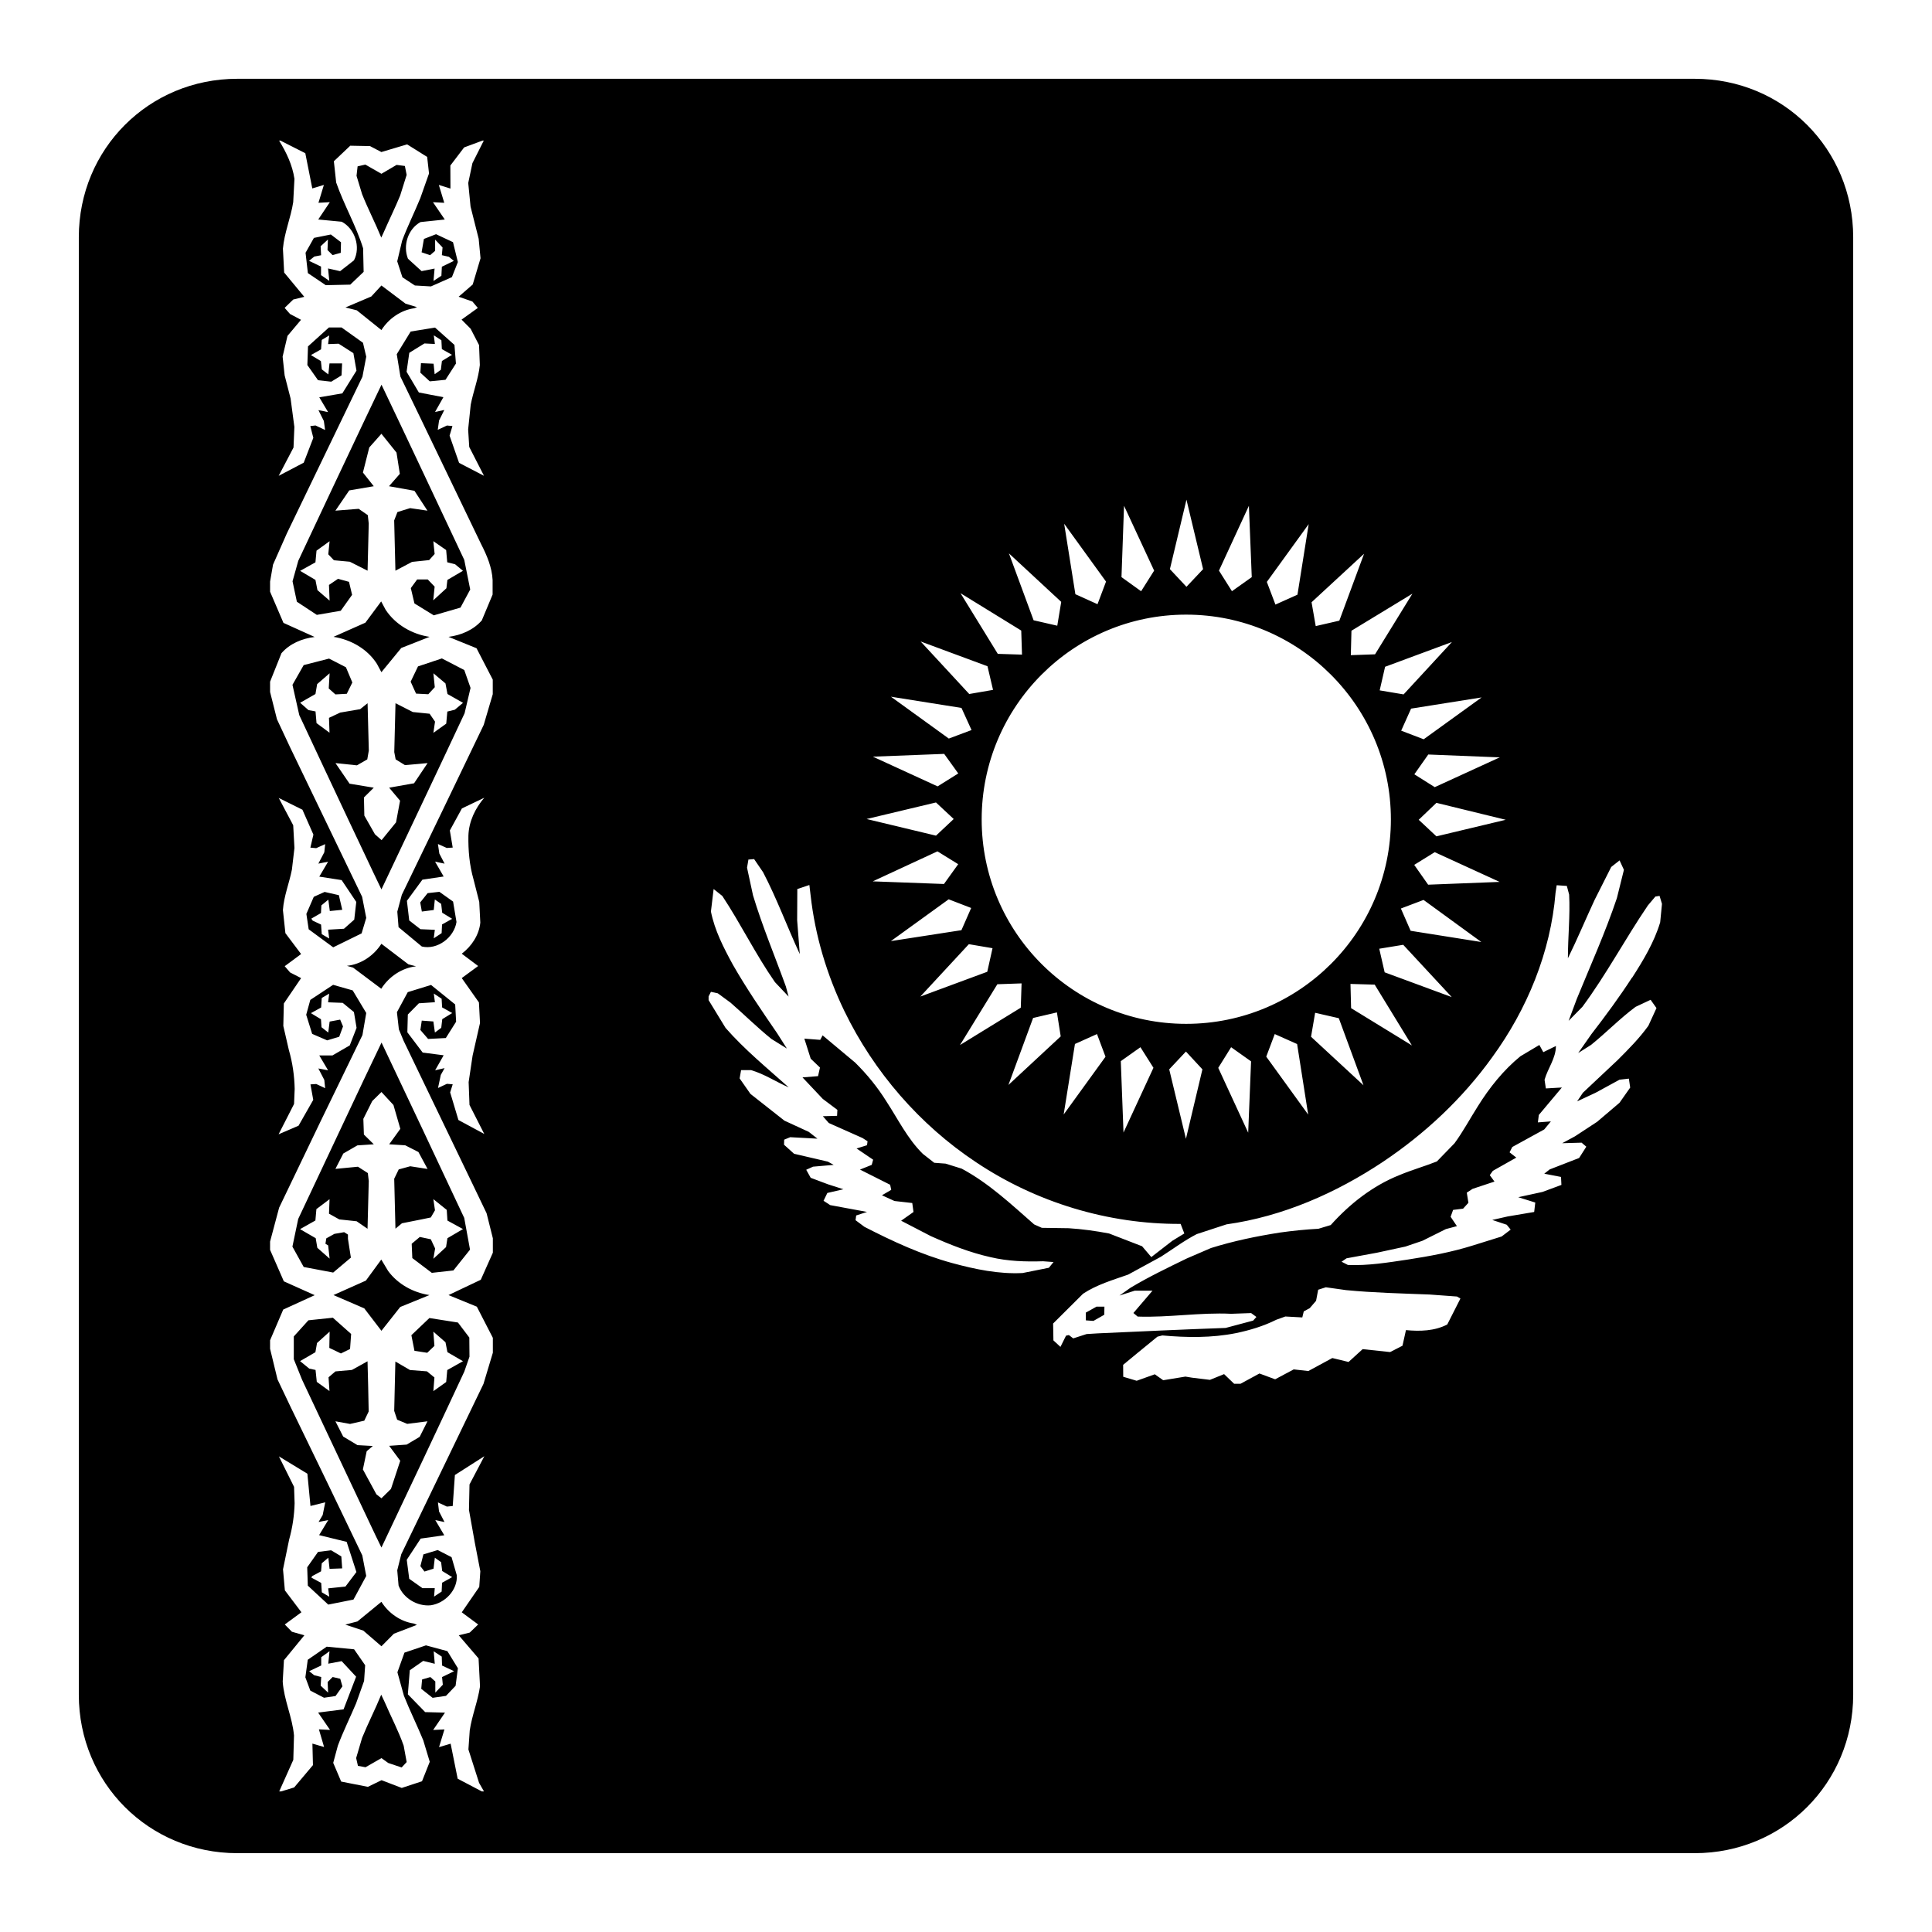 <?xml version="1.0" encoding="UTF-8"?>
<!-- Uploaded to: ICON Repo, www.iconrepo.com, Generator: ICON Repo Mixer Tools -->
<svg fill="#000000" width="800px" height="800px" version="1.1" viewBox="144 144 512 512" xmlns="http://www.w3.org/2000/svg">
 <path d="m206.87 164.88c-23.402 0-41.984 18.582-41.984 41.984v386.26c0 23.406 18.582 41.984 41.984 41.984h386.26c23.406 0 41.984-18.578 41.984-41.984v-386.26c0-23.402-18.578-41.984-41.984-41.984zm11.09 16.379h0.348l6.602 3.344 1.848 9.328 3.074-0.926-1.438 4.738 3.016-0.164-3.074 4.59 6.231 0.594c3.516 1.867 5.07 6.715 3.238 10.23l-3.668 2.871-3.199-0.719 0.328 3.281-2.191-1.516v-2.258l-3.18-1.535 1.395-1.129 1.805-0.348-0.125-2.379 1.93-1.781-0.105 2.785 1.336 1.332 2.172-0.594 0.062-2.809-2.688-2.051-4.488 0.902-2.215 3.938 0.617 5.391 4.734 3.199 6.496-0.145 3.547-3.383-0.141-6.25c-1.867-5.992-5.055-11.469-7.137-17.426l-0.613-5.637 4.344-4.121 5.231 0.102 3.012 1.578 6.828-2.031 5.309 3.324 0.492 4.387-2.316 6.559c-1.543 3.769-3.383 7.438-4.816 11.273l-1.293 5.453 1.375 4.227 3.301 2.172 4.262 0.246 5.555-2.461 1.578-3.996-1.289-5.269-4.492-2.113-3.215 1.254-0.617 3.543 2.254 0.762 1.332-1.148v-2.973l1.969 2.07-0.184 2.051 1.867 0.43 1.312 1.086-3.18 1.539-0.121 2.398-2.094 1.371 0.289-3.277-3.445 0.676-3.609-3.281c-1.398-3.481-0.016-7.887 3.324-9.719l6.434-0.676-3.133-4.59 2.992 0.164-1.438-4.738 3.078 0.965-0.023-6.109 3.648-4.797 4.859-1.805h0.348l-3.012 5.988-1.105 5.246 0.613 6.254 2.152 8.527 0.492 5.168-2.07 6.949-3.731 3.238 3.648 1.27 1.434 1.703-4.305 3.094 2.398 2.418 2.234 4.328 0.207 5.289c-0.359 3.586-1.738 6.984-2.418 10.535l-0.68 6.539 0.289 4.633 3.914 7.648-6.602-3.422-2.519-7.219 0.758-2.543-1.457-0.141-2.438 1.148 0.348-2.481 1.395-2.789-2.461 0.531 2.215-3.914-6.5-1.25-3.258-5.496 0.719-5.019 4.016-2.481 2.769 0.141-0.289-2.293 2.012 1.309 0.121 2.34 2.688 1.516-2.668 1.641-0.285 2.336-1.641 1.168-0.285-2.785-3.344-0.145-0.164 2.519 2.5 2.297 4.164-0.41 2.766-4.305-0.391-4.941-5.144-4.59-6.457 1.043-3.691 6.008 0.965 5.926c7.176 14.781 14.242 29.598 21.383 44.383 1.543 3.012 2.883 6.156 3.055 9.531v3.856l-2.828 6.762h0.039c-2.227 2.621-5.559 4.019-8.898 4.449l7.422 3.016 4.305 8.32v3.856l-2.398 8.141c-7.211 15.035-14.461 30.035-21.707 45.035l-1.191 4.449 0.328 4.121 6.172 5.125c4.125 0.969 8.539-2.371 9.184-6.5l-0.902-5.41-3.629-2.582-3.117 0.348-1.965 2.461 0.43 2.418 3.156-0.41 0.285-2.789 1.684 1.168 0.266 2.34 2.644 1.617-2.684 1.496-0.105 2.297-2.09 1.375 0.285-2.254-3.812-0.164-2.973-2.316-0.613-5.207 4.102-5.598 5.637-0.84-2.277-3.938 2.523 0.531-1.395-2.684-0.371-2.523 2.34 1.047 1.578-0.102-0.758-4.531 3.195-5.844 5.926-2.828c-2.402 2.801-4.086 6.277-4.203 10.047-0.07 3.91 0.277 7.812 1.355 11.582l1.516 5.965 0.285 5.492c-0.32 3.266-2.301 6.266-4.918 8.242l4.344 3.262-4.344 3.195 4.551 6.457 0.285 5.453-1.965 8.652-1.047 7.012 0.227 6.047 3.914 7.688-6.848-3.691-2.191-7.316 0.676-2.152-1.539-0.125-2.356 1.109 0.738-3.465 1.004-1.805-2.504 0.574 2.258-3.977-5.555-0.719-4.062-5.371 0.125-4.715 2.93-2.973 4.246-0.285-0.289-2.297 2.07 1.375 0.125 2.293 2.684 1.496-2.644 1.621-0.266 2.297-1.68 1.25-0.41-2.934-3.074-0.223-0.371 2.481 2.051 2.375 4.695-0.242 2.727-4.328-0.246-4.57-6.398-5.168-6.168 1.906-2.871 5.312 0.512 4.551 1.25 3.012c6.066 12.633 12.164 25.27 18.227 37.863l3.769 7.852 1.664 6.644v3.812l-3.199 7.176-8.551 4.059 7.504 3.074 4.246 8.262v3.934l-2.484 8.262c-7.246 15.039-14.504 30.07-21.789 45.145l-1.066 4.262 0.348 4.019c1.219 3.371 4.996 5.606 8.551 5.246 3.801-0.574 7.117-4.059 6.887-7.934l-1.395-4.816-3.668-1.887-3.793 1.148-0.801 3.117 1.086 1.434 2.398-0.758 0.348-2.91 1.664 1.188 0.285 2.336 2.644 1.621-2.684 1.496-0.105 2.336-2.008 1.332 0.184-2.234h-3.258l-3.508-2.481-0.656-5.043 3.691-5.617 6.254-0.879-2.379-4.019 2.438 0.512-1.453-2.809-0.289-2.398 2.359 1.109 1.559-0.145 0.574-8.219 7.809-4.984-3.934 7.484-0.145 6.742 1.578 8.836 1.434 7.422-0.285 4.16-4.633 6.727 4.344 3.219-2.234 2.152-2.91 0.715 5.25 6.133 0.387 7.398c-0.574 3.984-2.152 7.758-2.727 11.707l-0.348 5.023 2.828 8.855 1.293 2.254h-0.574l-6.394-3.363-1.867-9.285-3.074 0.922 1.434-4.695-2.992 0.145 3.137-4.594-5.25-0.141-4.59-4.715 0.512-6.375 3.547-2.481 3.074 0.758-0.285-3.301 2.133 1.395 0.082 2.375 3.195 1.5-3.195 1.555 0.203 2.031-1.988 2.09v-2.949l-1.312-1.172-2.191 0.637-0.227 2.481 3.012 2.379 3.547-0.512 2.543-2.668 0.613-4.652-2.785-4.531-5.68-1.535-5.699 1.926-1.867 5.207 1.723 6.211c1.578 3.984 3.477 7.789 5.125 11.809l1.723 5.699-2.051 5.164-5.371 1.766-5.348-2.051-3.629 1.762-7.074-1.395-2.109-4.961 1.227-4.551c1.438-3.84 3.262-7.5 4.84-11.234l2.113-5.922 0.285-4.164-2.93-4.223-7.258-0.695-5.023 3.465-0.637 4.652 1.312 3.527 3.629 1.887 3.055-0.453 1.824-2.562-0.574-2.008-2.008-0.473-1.332 1.332 0.121 2.809-1.969-1.844 0.145-2.297-1.863-0.473-1.336-1.062 3.199-1.52v-2.191l2.195-1.578-0.328 3.297 3.547-0.676 3.832 4.121-3.32 8.652-6.746 0.859 3.156 4.594-2.949-0.145 1.371 4.676-3.094-0.902 0.145 5.699-4.984 5.922-3.441 1.047h-0.516l3.734-8.363 0.184-6.457c-0.43-4.844-2.668-9.41-2.992-14.289l0.328-5.66 5.41-6.602-3.301-0.941-1.887-1.926 4.41-3.238-4.387-5.805-0.492-5.574 1.617-7.852c0.895-3.195 1.371-6.426 1.457-9.656l-0.145-4.344-4.019-8.078 7.547 4.59 0.82 8.551 3.914-0.965-0.676 3.363-1.086 1.844 2.562-0.512-2.422 3.996 7.301 1.785 2.582 7.996-2.91 3.852-4.574 0.473 0.289 2.215-1.969-1.168-0.164-2.481-2.582-1.395 0.145-0.391 2.398-1.293 0.184-2.129 1.742-1.477 0.328 2.949 3.34-0.121-0.223-3.18-2.707-1.617-3.465 0.43-2.871 4.078 0.164 4.859 5.414 5.023 6.684-1.332 3.383-6.254-1.047-5.453c-6.316-13.168-12.637-26.301-19.023-39.398l-3.445-7.238-1.969-8.117v-2.254l3.484-8.141 8.344-3.812-8.18-3.668-3.648-8.344v-2.195l2.398-8.98c7.285-15.246 14.652-30.52 22.078-45.734l1.008-5.863-3.59-5.984-5.188-1.477-6.047 3.996-1.086 3.938 1.578 5.062 3.977 1.723 3.199-0.965 1.004-2.727-0.758-1.805-2.789 0.516-0.367 2.91-1.785-1.414-0.145-2.113-2.664-1.617 2.707-1.496 0.164-2.523 1.969-1.148-0.289 2.297 3.875 0.145 2.973 2.438 0.699 4.184-1.805 4.652-4.594 2.664h-3.484l2.336 3.938-2.582-0.492 1.578 3.035 0.227 2.191-2.359-1.105-1.535 0.102 0.738 4.102-3.898 6.848-5.285 2.273 4.098-8.035 0.164-4c-0.074-3.481-0.57-6.953-1.539-10.289l-1.473-6.394 0.141-5.945 4.574-6.727-2.914-1.496-1.434-1.66 4.348-3.219-4.164-5.535-0.656-6.129c0.25-3.66 1.66-7.078 2.379-10.699l0.676-5.742-0.328-6.027-3.832-7.234 6.273 3.113 2.91 6.602-0.801 3.445 1.539 0.145 2.379-1.066-0.227 2.152-1.578 3.012 2.582-0.512-2.336 3.957 5.926 0.922 3.875 5.781-0.535 4.695-2.727 2.418-4.203 0.246 0.289 2.336-1.969-1.148-0.184-2.539-2.215-1.047-0.371-0.531 2.562-1.477 0.105-2.031 1.844-1.516 0.391 3.012 3.301-0.328-0.902-3.875-3.773-0.859-2.871 1.293-1.965 4.527 0.613 4.082 6.5 4.777 7.523-3.691 1.23-4.102-1.09-5.594c-6.387-13.242-12.734-26.438-19.086-39.609l-3.484-7.441-1.824-7.234v-2.727l3.016-7.543c2.188-2.551 5.492-3.906 8.793-4.305l-8.262-3.734-3.547-8.262v-2.684l0.781-4.488 3.668-8.285c6.641-13.812 13.355-27.66 20.027-41.512l1.008-5.309-0.863-3.691-5.68-4.059h-3.34l-5.555 5.023-0.164 4.941 2.828 4.016 3.504 0.391 2.727-1.68 0.145-3.156h-3.34l-0.309 2.91-1.723-1.332-0.246-2.195-2.644-1.598 2.688-1.52 0.184-2.5 1.969-1.188-0.289 2.297 2.789-0.105 3.914 2.504 0.82 4.633-3.75 6.027-6.109 1.043 2.336 3.918-2.562-0.516 1.438 2.871 0.328 2.379-2.543-1.191-1.375 0.164 0.801 3.117-2.543 6.582-6.641 3.484 3.934-7.504 0.227-5.453-1.004-7.543-1.578-6.129-0.535-4.961 1.293-5.496 3.586-4.262-2.91-1.539-1.434-1.621 2.273-2.211 2.934-0.719-5.332-6.438-0.328-6.332c0.359-4.199 2.082-8.16 2.727-12.324l0.328-6.168c-0.535-3.66-2.156-7.043-4.059-10.129zm22.859 6.356-2.051 0.473-0.285 2.5 1.473 4.859c1.543 3.875 3.504 7.644 5.086 11.52l0.613-1.332c1.438-3.301 3.023-6.496 4.387-9.797l1.723-5.496-0.469-2.356-2.195-0.289-4.019 2.359zm4.262 32.043-2.684 2.91-6.848 2.91 3.012 0.758 6.519 5.231c1.938-3.051 5.141-5.277 8.695-5.781l0.734-0.289-3.031-0.922zm0.023 26.281-4.551 9.551c-5.852 12.379-11.695 24.711-17.508 37.129l-1.52 5.43 1.148 5.414 5.289 3.484 6.336-1.086 3.012-4.223-0.82-3.445-2.91-0.801-2.398 1.621 0.164 4.16-3.219-2.785-0.531-2.707-4.059-2.398 4.059-2.258 0.285-3.094 3.465-2.5-0.348 3.465 1.496 1.578 4.203 0.387 4.715 2.379c0.125-4.16 0.191-8.285 0.309-12.484l-0.246-2.234-2.422-1.68-6.168 0.492 3.668-5.371 6.5-1.109-2.871-3.625 1.68-6.644 3.219-3.629 4 4.984 0.879 5.637-2.867 3.277 6.742 1.211 3.445 5.269-4.594-0.676-3.359 1.043-0.863 2.215c0.098 4.449 0.215 8.875 0.328 13.324l4.41-2.336 4.527-0.473 1.457-1.617-0.348-3.402 3.402 2.356 0.285 3.238 2.094 0.535 2.07 1.723-4.121 2.418-0.266 2.215-3.484 3.195 0.367-3.629-1.824-1.906h-2.809l-1.68 2.297 0.961 4.059 5.125 3.156 7.074-2.047 2.582-4.797-1.578-7.852c-7.285-15.469-14.578-31.004-21.934-46.434zm213.32 30.484 4.41 18.406-4.41 4.676-4.387-4.676zm-16.543 1.617 7.977 17.18-3.445 5.453h-0.02l-5.188-3.731zm33.09 0 0.758 18.902-5.25 3.731-3.441-5.453zm-48.957 4.758 11.094 15.332-2.258 5.988-5.863-2.644zm64.801 0.102-2.973 18.695-5.84 2.625-2.277-6.008zm-79.438 7.75 13.859 12.852-1.047 6.316-6.273-1.438zm94.117 0.102-6.559 17.73-6.254 1.438-1.105-6.316zm-106.95 10.453 16.094 9.902 0.203 6.375-6.414-0.203zm119.76 0.125-9.902 16.07-6.418 0.227 0.164-6.477zm-273.29 2.051-4.184 5.637-8.445 3.75c4.586 0.723 8.992 3.215 11.5 7.156l1.188 2.215 5.269-6.418 7.504-2.953c-4.629-0.68-9.082-3.246-11.664-7.195zm213.32 3.504c29.965 0 54.266 24.336 54.266 54.266 0 29.926-24.301 54.18-54.266 54.18-29.926 0-54.18-24.254-54.18-54.18 0-29.93 24.254-54.266 54.18-54.266zm-70.355 7.113 17.715 6.562 1.473 6.269-6.312 1.09zm140.8 0.145-12.812 13.879-6.336-1.066 1.434-6.254zm-267.67 4.348-6.332 2.109-1.949 4.059 1.434 3.156 3.242 0.164 1.719-1.863-0.367-3.691 3.199 2.688 0.531 2.809 4.121 2.336-2.172 1.824-1.988 0.492-0.289 3.199-3.402 2.438 0.43-2.973-1.434-2.09-4.449-0.453-4.59-2.336c-0.098 4.309-0.215 8.613-0.328 12.957l0.367 1.926 2.461 1.52 6.004-0.535-3.586 5.352-6.602 1.168 2.891 3.445-1.066 5.738-3.832 4.715-1.762-1.559-2.809-4.941-0.105-4.816 2.606-2.582-6.418-1.066-3.731-5.453 5.68 0.594 2.746-1.578 0.41-2.356c-0.094-4.234-0.211-8.367-0.328-12.527l-1.969 1.578-5.289 0.902-2.973 1.395 0.145 3.938-3.445-2.543-0.266-3.098-1.867-0.348-2.211-1.945 4.059-2.316 0.449-2.625 3.301-2.871-0.227 4.019 1.766 1.578 3.012-0.164 1.477-2.992-1.699-4.039-4.473-2.297-6.723 1.723-2.973 5.227 1.805 8.035c4.305 9.258 8.676 18.48 13.016 27.738 2.945 6.137 5.777 12.312 8.754 18.449 7.359-15.574 14.754-31.105 22.039-46.68l1.578-6.723-1.66-4.734zm119 10.145 18.695 2.973 2.664 5.863-6.023 2.254zm156.54 0.188-15.355 11.09-5.965-2.277 2.625-5.844zm-142.43 14.965 3.731 5.184-5.473 3.426-17.16-7.875zm128.29 0.164 18.941 0.758-17.219 7.891-5.414-3.402zm-130.46 12.707 4.695 4.387-4.695 4.41-18.387-4.41zm132.62 0.105 18.367 4.488-18.367 4.387-4.695-4.387zm-132.23 12.852 5.496 3.402-3.773 5.25-18.879-0.699zm131.8 0.207v0.02l17.176 7.871-18.941 0.738-3.688-5.25zm-180.42 1.801 2.398 3.508c3.66 6.996 6.398 14.496 9.738 21.707l-0.699-8.977 0.043-8.262 3.195-1.066 0.328 2.746c1.184 10.621 4.293 21.039 8.961 30.688 7.82 16.113 19.961 30.133 34.891 40.039 15.93 10.656 35.004 16.441 54.203 16.34l0.984 2.539-3.137 1.906-5.617 4.348-2.441-2.871-8.754-3.383c-3.586-0.68-7.148-1.172-10.699-1.395l-7.113-0.102-2.031-0.902c-6.102-5.348-12.031-10.941-19.207-14.781l-4.266-1.332-3.012-0.223-3.016-2.359c-4.055-3.984-6.574-9.188-9.695-13.961-2.332-3.731-5.082-7.106-8.242-10.23l-8.629-7.215-0.637 1.188-4.203-0.324 1.684 5.309 2.457 2.356-0.512 2.277-4.121 0.328 5.371 5.699 3.875 2.91-0.082 1.578-3.769 0.102 1.578 1.805 8.938 3.977 1.332 0.863-0.145 1.043-2.766 0.863 4.387 2.973-0.371 1.371-3.113 1.25 7.992 4.019 0.289 1.352-2.461 1.438 3.32 1.516 4.715 0.535 0.328 2.375-3.277 2.316 7.828 4.059c5.133 2.297 10.379 4.379 15.867 5.598 4.559 1.086 9.258 1.234 13.922 1.086l2.766 0.207-1.23 1.516-6.969 1.395c-6.316 0.324-12.594-0.996-18.656-2.644-8.145-2.223-15.781-5.754-23.246-9.594l-2.359-1.762 0.164-1.254 2.871-0.941-9.758-1.805-1.762-1.148 1.004-2.07 4.266-0.984-4.082-1.309-4.59-1.723-1.191-2.133 1.805-0.82 5.473-0.473-1.535-0.859-8.961-2.09-2.664-2.398 0.043-1.336 1.598-0.656 7.215 0.391-2.297-1.805-6.457-2.973-9-7.09-2.867-4.102 0.387-2.195h2.644c3.555 1.039 6.613 3.102 9.984 4.574-5.742-5.133-11.723-10.023-16.746-15.766l-4.492-7.359v-0.984l0.617-1.211 1.824 0.391 3.383 2.481c3.621 3.156 7.055 6.566 10.824 9.613l4.098 2.543-2.582-4.059c-4.09-5.957-8.156-11.902-11.746-18.184-2.441-4.484-4.797-9.039-5.801-14.062l0.715-5.965 2.297 1.824c4.918 7.426 8.828 15.5 13.961 22.855l3.609 3.816-0.719-2.668c-2.906-8.035-6.238-15.949-8.711-24.168l-1.582-7.32 0.391-2.273 0.02 0.121 1.438-0.121zm229.39 0.391 1.148 2.5-1.867 7.504c-3.047 9.078-6.992 17.828-10.617 26.691l-2.172 5.82 3.648-3.707c6.352-8.578 11.336-18.016 17.363-26.879l1.988-2.356 1.105-0.164 0.637 2.109-0.473 4.879c-1.578 5.277-4.484 10.094-7.461 14.723l0.02-0.105c-3.371 5.203-7.035 10.168-10.801 15.047l-3.488 4.984 3.406-2.152c4.055-3.269 7.644-7 11.805-10.086l3.981-1.867 1.555 2.195-2.152 4.691c-2.402 3.34-5.269 6.219-8.18 9.125l-9.16 8.609-1.539 2.297 4.918-2.297 6.316-3.445 2.481-0.285 0.348 2.375-2.828 4.019-5.926 5.043-5.883 3.856-3.383 1.824 5.144-0.145 1.25 1.066-1.906 2.992-7.809 3.035-1.434 1.129 4.445 0.859 0.105 2.113-5.023 1.863-6.418 1.395 4.512 1.414-0.289 2.5-7.051 1.191-4.059 0.922 3.832 1.27 1.047 1.293-2.398 1.824-7.688 2.398c-5.598 1.758-11.383 2.816-17.16 3.711-5.273 0.785-10.578 1.664-15.887 1.434l-1.68-0.859 1.312-0.902 8.117-1.496 7.504-1.621 4.508-1.535 6.211-3.098 2.914-0.777-1.664-2.481 0.656-1.824 2.644-0.328 1.414-1.559-0.43-2.688 1.539-1.004 5.801-1.926-1.25-1.703 0.82-1.148 6.211-3.504-1.785-1.395 0.719-1.414 8.469-4.652 1.762-2.133-3.445 0.266 0.246-1.969 6.109-7.277-4.242 0.246-0.348-2.297c0.859-3.047 3.012-5.691 3.012-8.957l-3.34 1.641-1.047-1.906-5.023 2.992c-4.484 3.66-8.188 8.293-11.273 13.242-2.082 3.266-3.894 6.699-6.191 9.82l-4.676 4.816c-3.266 1.293-6.699 2.262-9.859 3.59-7.141 2.836-13.242 7.664-18.266 13.262l-3.258 0.984c-3.375 0.18-6.836 0.531-10.211 1.004-6.172 0.969-12.309 2.234-18.266 4.102l-6.418 2.766c-5.094 2.477-10.078 4.863-14.922 7.769l-2.91 2.051 4.059-1.289h4.695l-5.066 5.922 1.129 0.945c8.254 0.293 16.531-1.137 24.785-0.738l5.289-0.188 1.395 1.027-0.863 0.965-7.297 1.945c-11.23 0.395-22.551 0.93-33.785 1.434l-3.055 0.188-3.547 1.148-1.148-0.883-0.758 0.164-1.477 2.973-1.863-1.723-0.082-4.469 7.934-7.894c3.625-2.402 7.84-3.625 11.93-5.062l8.691-4.734c3.16-2.012 6.211-4.32 9.512-6.008l7.894-2.582c14.891-2.082 28.992-8.289 41.41-16.543 11.16-7.465 21.129-16.793 28.988-27.738 9.258-12.703 15.496-27.828 16.789-43.582l0.305-2.008 2.688 0.184 0.613 2.297c0.289 5.633-0.328 11.234-0.328 16.871 2.512-5.098 4.668-10.289 7.074-15.457l4.406-8.734zm-177.8 10.312 5.965 2.297-2.582 5.883-18.695 2.891zm125.85 0.164 15.312 11.152-18.738-2.973-2.582-5.906zm-276.18 11.621c-2.043 3.16-5.375 5.445-9.141 5.844l1.641 0.473 7.461 5.598c2.047-3.231 5.457-5.516 9.223-5.945l-2.047-0.535zm155.68 0.105 6.273 1.066-1.395 6.25-17.734 6.562zm115.11 0.164 12.855 13.855-17.773-6.559-1.434-6.254zm-101.14 10.227v0.023l-0.207 6.414-16.113 9.902 9.902-16.113zm87.164 0.145 6.418 0.184 9.859 16.113-16.113-9.879-0.164-6.398zm-77.797 7.543 1.004 6.356-13.855 12.875 6.539-17.754zm68.43 0.105 6.273 1.434 6.539 17.773-13.898-12.852zm-57.809 5.637 2.254 6.008-11.09 15.312 2.992-18.695zm47.105 0 5.926 2.644 2.934 18.695-11.113-15.355zm-236.71 2.254c-1.582 3.266-3.098 6.535-4.676 9.801-5.812 12.305-11.629 24.633-17.406 36.941l-1.535 7.336 2.992 5.394 7.812 1.477 4.691-3.957-0.777-4.984v-1.125l-1.004-0.637-2.582 0.449-2.152 1.191-0.227 1.434 0.715 0.43 0.391 3.508-3.258-2.871-0.43-2.543-4.144-2.398 4.062-2.293 0.266-3.016 3.484-2.625-0.145 3.836 2.727 1.516 4.594 0.492 2.891 1.988c0.121-4.164 0.211-8.434 0.328-12.668l-0.246-2.09-2.625-1.684-5.965 0.574 2.09-4.078 3.731-2.152 4.348-0.289-2.625-2.582-0.145-4.16 2.359-4.715 2.438-2.398 3.18 3.441 1.824 6.316-2.953 4.098 4.246 0.27 3.504 1.781 2.418 4.488-4.59-0.715-3.055 0.84-1.191 2.461c0.094 4.414 0.215 8.828 0.328 13.242l1.723-1.434 5.086-1.008 2.562-0.531 1.105-1.906-0.43-2.953 3.547 2.852 0.184 2.828 4.121 2.254-4.121 2.418-0.371 2.359-3.359 3.094 0.469-2.727-1.145-2.438-2.914-0.617-2.152 1.805 0.164 3.793 5.168 3.914 5.719-0.633 4.406-5.516-1.535-8.406c-7.285-15.5-14.559-31.008-21.914-46.473zm201.12 1.23 3.445 5.453-7.934 17.16-0.719-18.922zm24.027 0 5.289 3.75-0.762 18.902-7.934-17.18zm-11.973 1.148 4.367 4.715-4.367 18.41-4.43-18.41zm-213.24 55.125-4.078 5.574-8.59 3.836 8.156 3.523 4.551 5.945 4.984-6.312 7.746-3.156c-4.305-0.648-8.383-2.879-10.965-6.398zm250.27 7.34 5.391 0.758c7.356 0.715 14.711 0.875 22.141 1.168l7.277 0.531 0.902 0.535-3.484 6.867c-3.34 1.758-7.289 1.852-10.949 1.496l-0.922 4.141-3.281 1.68-7.277-0.777-3.731 3.402-4.305-1.043-6.356 3.441-3.875-0.43-4.918 2.625-4.164-1.539-5.019 2.727h-1.684l-2.664-2.562-3.75 1.52-4.738-0.574-1.762-0.289-5.883 0.965-2.234-1.578-4.797 1.719-3.566-1.062-0.023-3.16 3.445-2.848 5.637-4.613 1.293-0.328c6.496 0.574 13.094 0.676 19.516-0.613 3.66-0.758 7.328-1.859 10.699-3.547l2.398-0.863 4.492 0.246 0.387-1.598 1.582-0.859 1.68-1.949 0.555-2.93 1.988-0.637zm-60.66 5.102-2.91 1.621 0.02 2.051 2.008 0.145 2.852-1.621h0.02l0.039-2.152h-2.027zm-202.44 2.973-6.481 0.68-3.875 4.281v6.027l2.195 5.453c5.023 10.621 10.008 21.285 15.066 31.941 2.012 4.195 3.918 8.398 5.965 12.523 7.359-15.535 14.707-31.043 21.957-46.617l1.375-3.957-0.043-5.082-3.012-3.977-7.566-1.191-4.777 4.551 0.82 4.141 3.383 0.516 1.906-1.824-0.285-3.773 3.219 2.809 0.512 2.625 4.121 2.398-4.164 2.336-0.285 3.176-3.402 2.422 0.285-3.629-1.988-1.621-4.488-0.348-3.875-2.254c-0.094 4.375-0.191 8.734-0.309 13.078l0.781 2.336 2.664 1.109 5.371-0.68-2.07 4.121-3.445 2.051-4.633 0.328 2.934 3.957-2.461 7.461-2.523 2.481-1.332-1.043-3.586-6.602 1.004-4.82 1.621-1.391-4.062-0.227-3.789-2.277-2.051-4.039 3.875 0.699 3.769-0.863 1.168-2.438c-0.062-4.414-0.191-8.855-0.305-13.305l-4.141 2.297-4.367 0.387-1.824 1.559 0.246 3.648-3.363-2.438-0.328-3.156-1.66-0.348-2.441-1.992 4.062-2.356 0.43-2.441 3.34-3.012-0.082 4.305 3.074 1.477 2.422-1.188 0.285-3.981zm12.871 75.277-6.356 5.207-3.215 0.84 4.773 1.602 4.797 4.141 3.301-3.324 6.109-2.356-0.84-0.348c-3.516-0.504-6.703-2.762-8.57-5.742zm-0.059 24.621c-1.582 3.875-3.488 7.562-5.066 11.438l-1.578 5.352 0.473 2.07 2.008 0.371 4.223-2.422 1.805 1.293 3.547 1.188 1.332-1.434-0.797-4.348c-1.402-3.981-3.375-7.699-5.023-11.539z"/>
</svg>